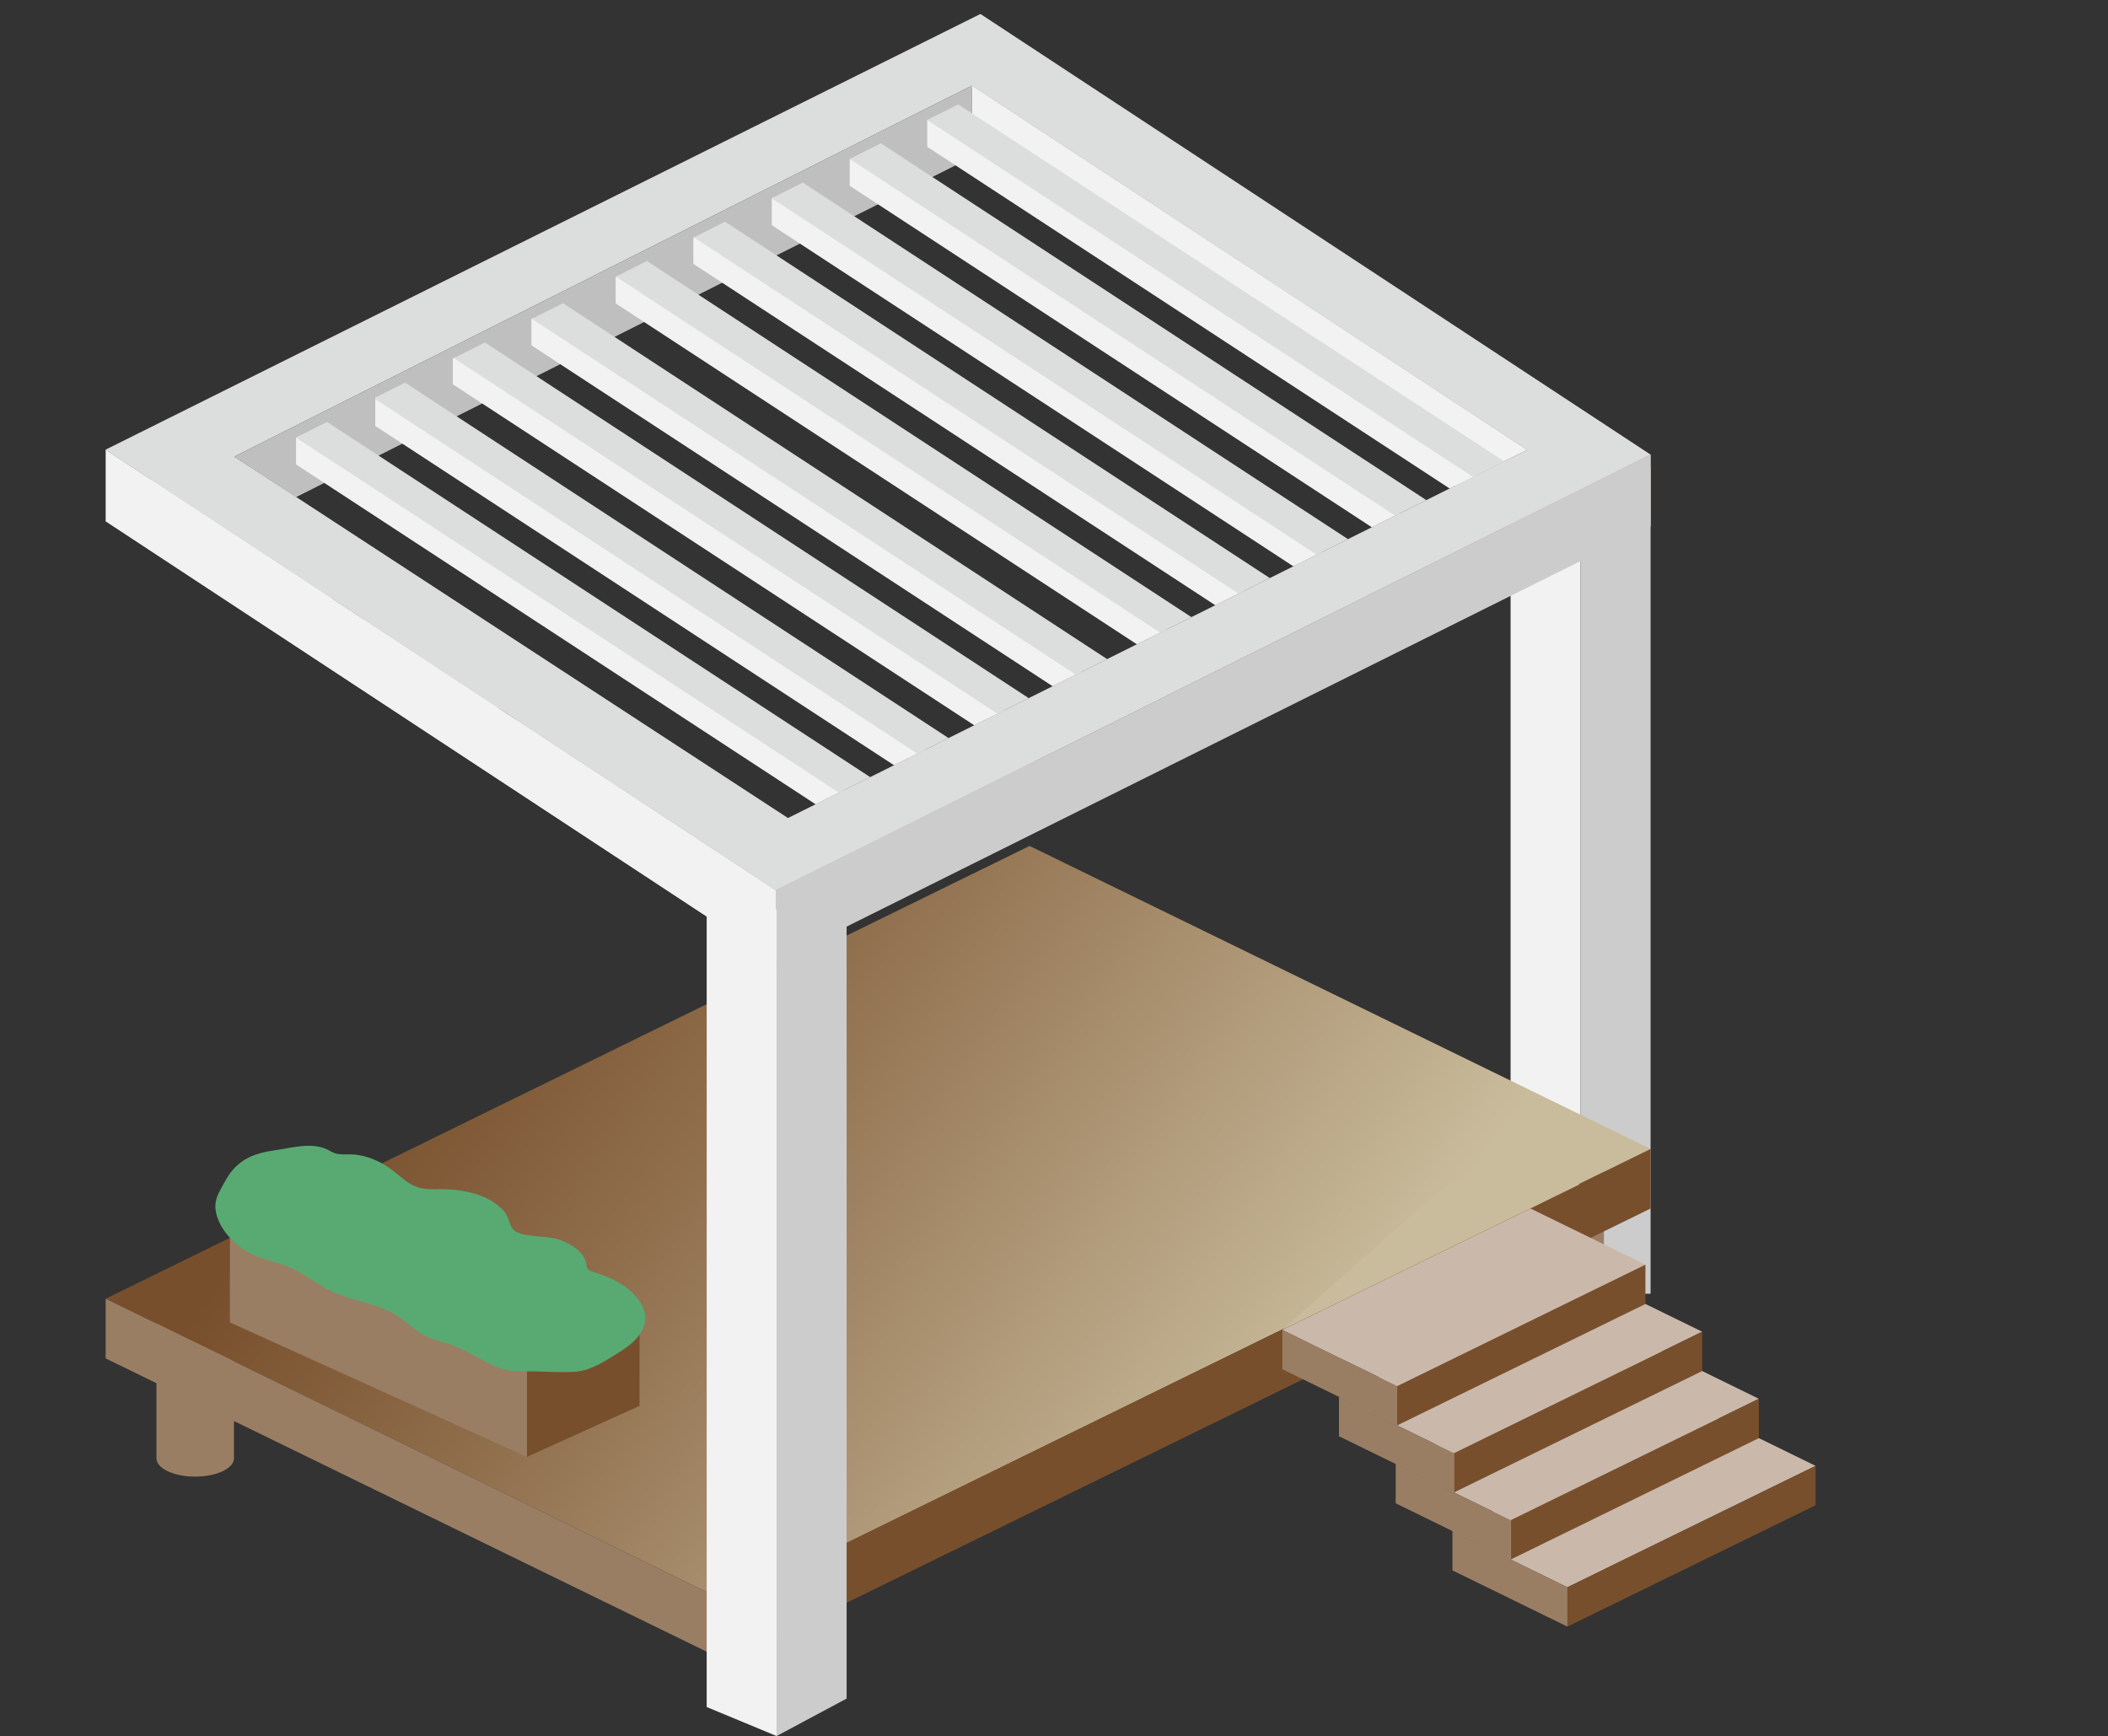 <?xml version="1.0" encoding="UTF-8"?>
<svg id="_レイヤー_2" data-name="レイヤー_2" xmlns="http://www.w3.org/2000/svg" xmlns:xlink="http://www.w3.org/1999/xlink" viewBox="0 0 244.81 201.63">
  <rect x="0" y="0" width="244.81" height="201.63" fill="#333333" stroke="none"/>
  <defs>
    <style>
      .cls-1 {
        fill: none;
      }

      .cls-2 {
        fill: #784f2c;
      }

      .cls-3 {
        fill: #ccc;
      }

      .cls-4 {
        fill: #dcdddd;
      }

      .cls-5 {
        fill: #cab9ab;
      }

      .cls-6 {
        fill: #58aa72;
      }

      .cls-7 {
        fill: #c9bc9c;
      }

      .cls-8 {
        fill: #f2f2f2;
      }

      .cls-9 {
        fill: #bfbfbf;
      }

      .cls-10 {
        fill: #9a7e63;
      }

      .cls-11 {
        clip-path: url(#clippath);
      }

      .cls-12 {
        fill: url(#_名称未設定グラデーション_50);
      }
    </style>
    <linearGradient id="_名称未設定グラデーション_50" data-name="名称未設定グラデーション 50" x1="46.23" y1="102.76" x2="157.72" y2="181.52" gradientUnits="userSpaceOnUse">
      <stop offset=".07" stop-color="#784f2c"/>
      <stop offset=".35" stop-color="#91704e"/>
      <stop offset=".89" stop-color="#c9bc9c"/>
    </linearGradient>
    <clipPath id="clippath">
      <polygon class="cls-1" points="91.51 95.02 176.83 52.52 112.88 11.32 27.21 54.42 91.51 95.02"/>
    </clipPath>
  </defs>
  <g id="_コンテンツ" data-name="コンテンツ">
    <g>
      <g>
        <rect class="cls-8" x="175.43" y="54.28" width="8.13" height="95.98"/>
        <rect class="cls-3" x="183.56" y="54.28" width="8.13" height="95.98"/>
      </g>
      <polygon class="cls-1" points="20.65 48.81 106.5 6.04 112.88 9.94 27.21 53.03 20.65 48.81"/>
      <g>
        <g>
          <path class="cls-5" d="M186.28,133.64c0,1.17-2.02,2.12-4.5,2.12-2.49,0-4.5-.95-4.5-2.12,0-1.17,2.02-2.12,4.5-2.12,2.49,0,4.5.95,4.5,2.12Z"/>
          <path class="cls-10" d="M177.27,151.94v-18.3c0,1.17,2.02,2.12,4.5,2.12,2.49,0,4.5-.95,4.5-2.12v18.3c0,1.17-2.02,2.12-4.5,2.12-2.49,0-4.5-.95-4.5-2.12Z"/>
        </g>
        <g>
          <path class="cls-5" d="M27.18,151.08c0,1.17-2.02,2.12-4.5,2.12s-4.5-.95-4.5-2.12c0-1.17,2.02-2.12,4.5-2.12,2.49,0,4.5.95,4.5,2.12Z"/>
          <path class="cls-10" d="M18.17,169.38v-18.3c0,1.17,2.02,2.12,4.5,2.12s4.5-.95,4.5-2.12v18.3c0,1.17-2.02,2.12-4.5,2.12-2.49,0-4.5-.95-4.5-2.12Z"/>
        </g>
        <polygon class="cls-12" points="191.69 133.44 84.38 186.04 12.27 150.84 119.57 98.25 191.69 133.44"/>
        <polygon class="cls-2" points="84.38 186.04 191.69 133.44 191.69 140.36 84.38 192.96 84.38 186.04"/>
        <polygon class="cls-10" points="84.38 186.04 12.27 150.84 12.27 157.77 84.38 192.96 84.38 186.04"/>
      </g>
      <polygon class="cls-3" points="12.27 60.54 92.1 99.14 191.69 61.11 90.09 111.72 12.27 60.54"/>
      <polygon class="cls-8" points="12.27 60.54 90.09 111.72 23.29 50.53 12.27 60.54"/>
      <path class="cls-10" d="M113.86,1.63L12.27,52.23l77.83,51.18,101.59-50.6L113.86,1.63ZM20.65,48.81L106.5,6.04l70.86,46.21-85.85,42.76L20.65,48.81Z"/>
      <path class="cls-4" d="M113.86,1.63L12.27,52.23l77.83,51.18,101.59-50.6L113.86,1.63ZM27.21,53.03L112.88,9.94l64.48,42.32-85.85,42.76L27.21,53.03Z"/>
      <polyline class="cls-8" points="12.27 60.54 12.27 52.23 38.66 69.58"/>
      <polygon class="cls-5" points="191.69 61.11 191.69 52.8 165.64 65.78 191.69 61.11"/>
      <polyline class="cls-8" points="41.95 71.75 90.09 103.41 90.09 111.72"/>
      <polygon class="cls-9" points="112.88 18.24 34.36 57.75 27.21 53.03 112.88 9.94 112.88 18.24"/>
      <polygon class="cls-8" points="177.36 52.25 112.88 9.94 112.88 18.24 169.04 56.4 177.36 52.25"/>
      <polygon class="cls-3" points="191.69 61.11 191.69 52.8 90.09 103.41 191.69 61.11"/>
      <g class="cls-11">
        <polygon class="cls-8" points="118.79 109.16 32.04 52.41 31.98 49.25 121.18 106.54 118.79 109.16"/>
        <polygon class="cls-4" points="118.73 106 31.98 49.25 34.37 46.64 121.12 103.38 118.73 106"/>
        <polygon class="cls-8" points="111.09 93.63 .56 21.33 0 17.85 113.48 91.01 111.09 93.63"/>
        <polygon class="cls-4" points="110.53 90.14 0 17.85 2.39 15.23 112.91 87.52 110.53 90.14"/>
        <polygon class="cls-8" points="130.5 95.59 19.97 23.3 19.41 19.81 132.88 92.97 130.5 95.59"/>
        <polygon class="cls-4" points="129.93 92.11 19.41 19.81 21.79 17.19 132.32 89.49 129.93 92.11"/>
        <polygon class="cls-8" points="149.47 97.51 38.94 25.21 38.38 21.73 151.85 94.89 149.47 97.51"/>
        <polygon class="cls-4" points="148.9 94.03 38.38 21.73 40.76 19.11 151.29 91.41 148.9 94.03"/>
        <polygon class="cls-8" points="169.88 99.59 59.35 27.29 58.79 23.8 172.27 96.97 169.88 99.59"/>
        <polygon class="cls-4" points="169.32 96.1 58.79 23.8 61.18 21.19 171.7 93.48 169.32 96.1"/>
        <polygon class="cls-8" points="183.64 98.1 61.28 18.06 60.47 14.41 186.02 95.48 183.64 98.1"/>
        <polygon class="cls-4" points="182.82 94.45 60.47 14.41 62.86 11.79 185.21 91.83 182.82 94.45"/>
        <polygon class="cls-8" points="198.4 97.3 59.58 6.5 58.42 2.62 200.79 94.68 198.4 97.3"/>
        <polygon class="cls-4" points="197.24 93.42 58.42 2.62 60.81 0 199.63 90.8 197.24 93.42"/>
        <polygon class="cls-8" points="220.5 101.26 81.68 10.46 80.52 6.58 222.88 98.64 220.5 101.26"/>
        <polygon class="cls-4" points="219.34 97.39 80.52 6.58 82.91 3.96 221.72 94.77 219.34 97.39"/>
        <polygon class="cls-8" points="242.43 105.19 103.61 14.39 102.45 10.51 244.81 102.58 242.43 105.19"/>
        <polygon class="cls-4" points="241.27 101.32 102.45 10.51 104.83 7.9 243.65 98.7 241.27 101.32"/>
      </g>
      <polygon class="cls-9" points="104.76 17.46 107.68 17.46 107.68 13.94 104.76 14.44 104.76 17.46"/>
      <polygon class="cls-9" points="95.76 21.91 98.68 21.91 98.68 18.39 95.76 18.89 95.76 21.91"/>
      <polygon class="cls-9" points="86.71 26.39 89.63 26.39 89.63 22.87 86.71 23.37 86.71 26.39"/>
      <polygon class="cls-9" points="77.6 30.95 80.52 30.95 80.52 27.42 77.6 27.92 77.6 30.95"/>
      <polygon class="cls-9" points="68.58 35.6 71.5 35.6 71.5 32.08 68.58 32.58 68.58 35.6"/>
      <polygon class="cls-9" points="58.79 40.38 61.71 40.38 61.71 36.85 58.79 37.35 58.79 40.38"/>
      <polygon class="cls-9" points="49.67 44.93 52.59 44.93 52.59 41.41 49.67 41.91 49.67 44.93"/>
      <polygon class="cls-9" points="40.66 49.59 43.58 49.59 43.58 46.06 40.66 46.56 40.66 49.59"/>
      <polygon class="cls-9" points="31.46 54.28 34.38 54.28 34.38 50.75 31.46 51.25 31.46 54.28"/>
      <polyline class="cls-7" points="175.43 133.67 183.56 137.62 148.92 154.46 166.94 138.45"/>
      <g>
        <polygon class="cls-10" points="26.7 153.59 26.7 142.15 61.2 157.77 61.2 169.21 26.7 153.59"/>
        <polygon class="cls-2" points="61.2 169.21 74.27 163.28 74.27 151.85 61.2 157.77 61.2 169.21"/>
        <path class="cls-6" d="M26.92,136.02c1.21-1.5,2.85-2.12,4.86-2.4,2-.27,4.36-1.03,6.27-.09.29.14.56.32.87.42.56.18,1.18.11,1.78.12,1.45.02,2.84.54,4.02,1.26,2.22,1.36,2.73,2.87,5.66,2.79,2.09-.06,4.25.16,6.07,1.02.87.41,1.65.99,2.21,1.69.43.52.54,1.62.99,2.02,1.05.95,3.94.58,5.44,1.17,1.39.54,2.78,1.46,2.99,2.75.03.21.04.43.17.61.16.21.47.3.75.39,1.81.54,3.55,1.37,4.72,2.66,2.4,2.66,1,4.9-1.8,6.62-1.48.91-3.17,2.11-5.04,2.26-1.77.14-3.79-.06-5.59-.03-.85.01-1.72.02-2.54-.18-.46-.11-.89-.28-1.32-.46-1.68-.7-3.21-1.81-4.91-2.41-1.45-.51-2.67-.66-3.96-1.57-.89-.63-1.65-1.37-2.59-1.95-2.2-1.36-5.1-1.61-7.48-2.74-1.73-.82-3.14-2.07-4.91-2.81-1.1-.46-2.32-.71-3.45-1.12-2.52-.92-4.77-3.16-5.09-5.51-.17-1.25.43-2.11,1.01-3.18.27-.49.54-.94.87-1.35Z"/>
      </g>
      <polygon class="cls-2" points="84.38 186.04 183.56 137.5 183.56 144.42 84.38 192.96 84.38 186.04"/>
      <g>
        <polygon class="cls-5" points="210.85 170.25 182.03 184.35 168.68 177.82 197.5 163.72 210.85 170.25"/>
        <polygon class="cls-2" points="182.03 184.35 210.85 170.25 210.85 174.82 182.03 188.92 182.03 184.35"/>
        <polygon class="cls-10" points="182.03 184.35 168.68 177.82 168.68 182.39 182.03 188.92 182.03 184.35"/>
        <polygon class="cls-5" points="204.26 162.46 175.44 176.56 162.09 170.03 190.92 155.93 204.26 162.46"/>
        <polygon class="cls-2" points="175.44 176.56 204.26 162.46 204.26 167.03 175.44 181.13 175.44 176.56"/>
        <polygon class="cls-10" points="175.44 176.56 162.09 170.03 162.09 174.6 175.44 181.13 175.44 176.56"/>
        <polygon class="cls-5" points="197.68 154.67 168.85 168.78 155.5 162.25 184.33 148.14 197.68 154.67"/>
        <polygon class="cls-2" points="168.85 168.78 197.68 154.67 197.68 159.24 168.85 173.34 168.85 168.78"/>
        <polygon class="cls-10" points="168.85 168.78 155.5 162.25 155.5 166.81 168.85 173.34 168.85 168.78"/>
        <polygon class="cls-5" points="191.09 146.88 162.26 160.99 148.92 154.46 177.74 140.36 191.09 146.88"/>
        <polygon class="cls-2" points="162.26 160.99 191.09 146.88 191.09 151.45 162.26 165.55 162.26 160.99"/>
        <polygon class="cls-10" points="162.26 160.99 148.92 154.46 148.92 159.02 162.26 165.55 162.26 160.99"/>
      </g>
      <polygon class="cls-8" points="90.19 105.64 82.07 105.64 82.07 198.26 90.19 201.63 90.19 105.64"/>
      <polygon class="cls-3" points="98.32 105.64 90.19 105.64 90.19 201.63 98.32 197.28 98.32 105.64"/>
    </g>
  </g>
</svg>